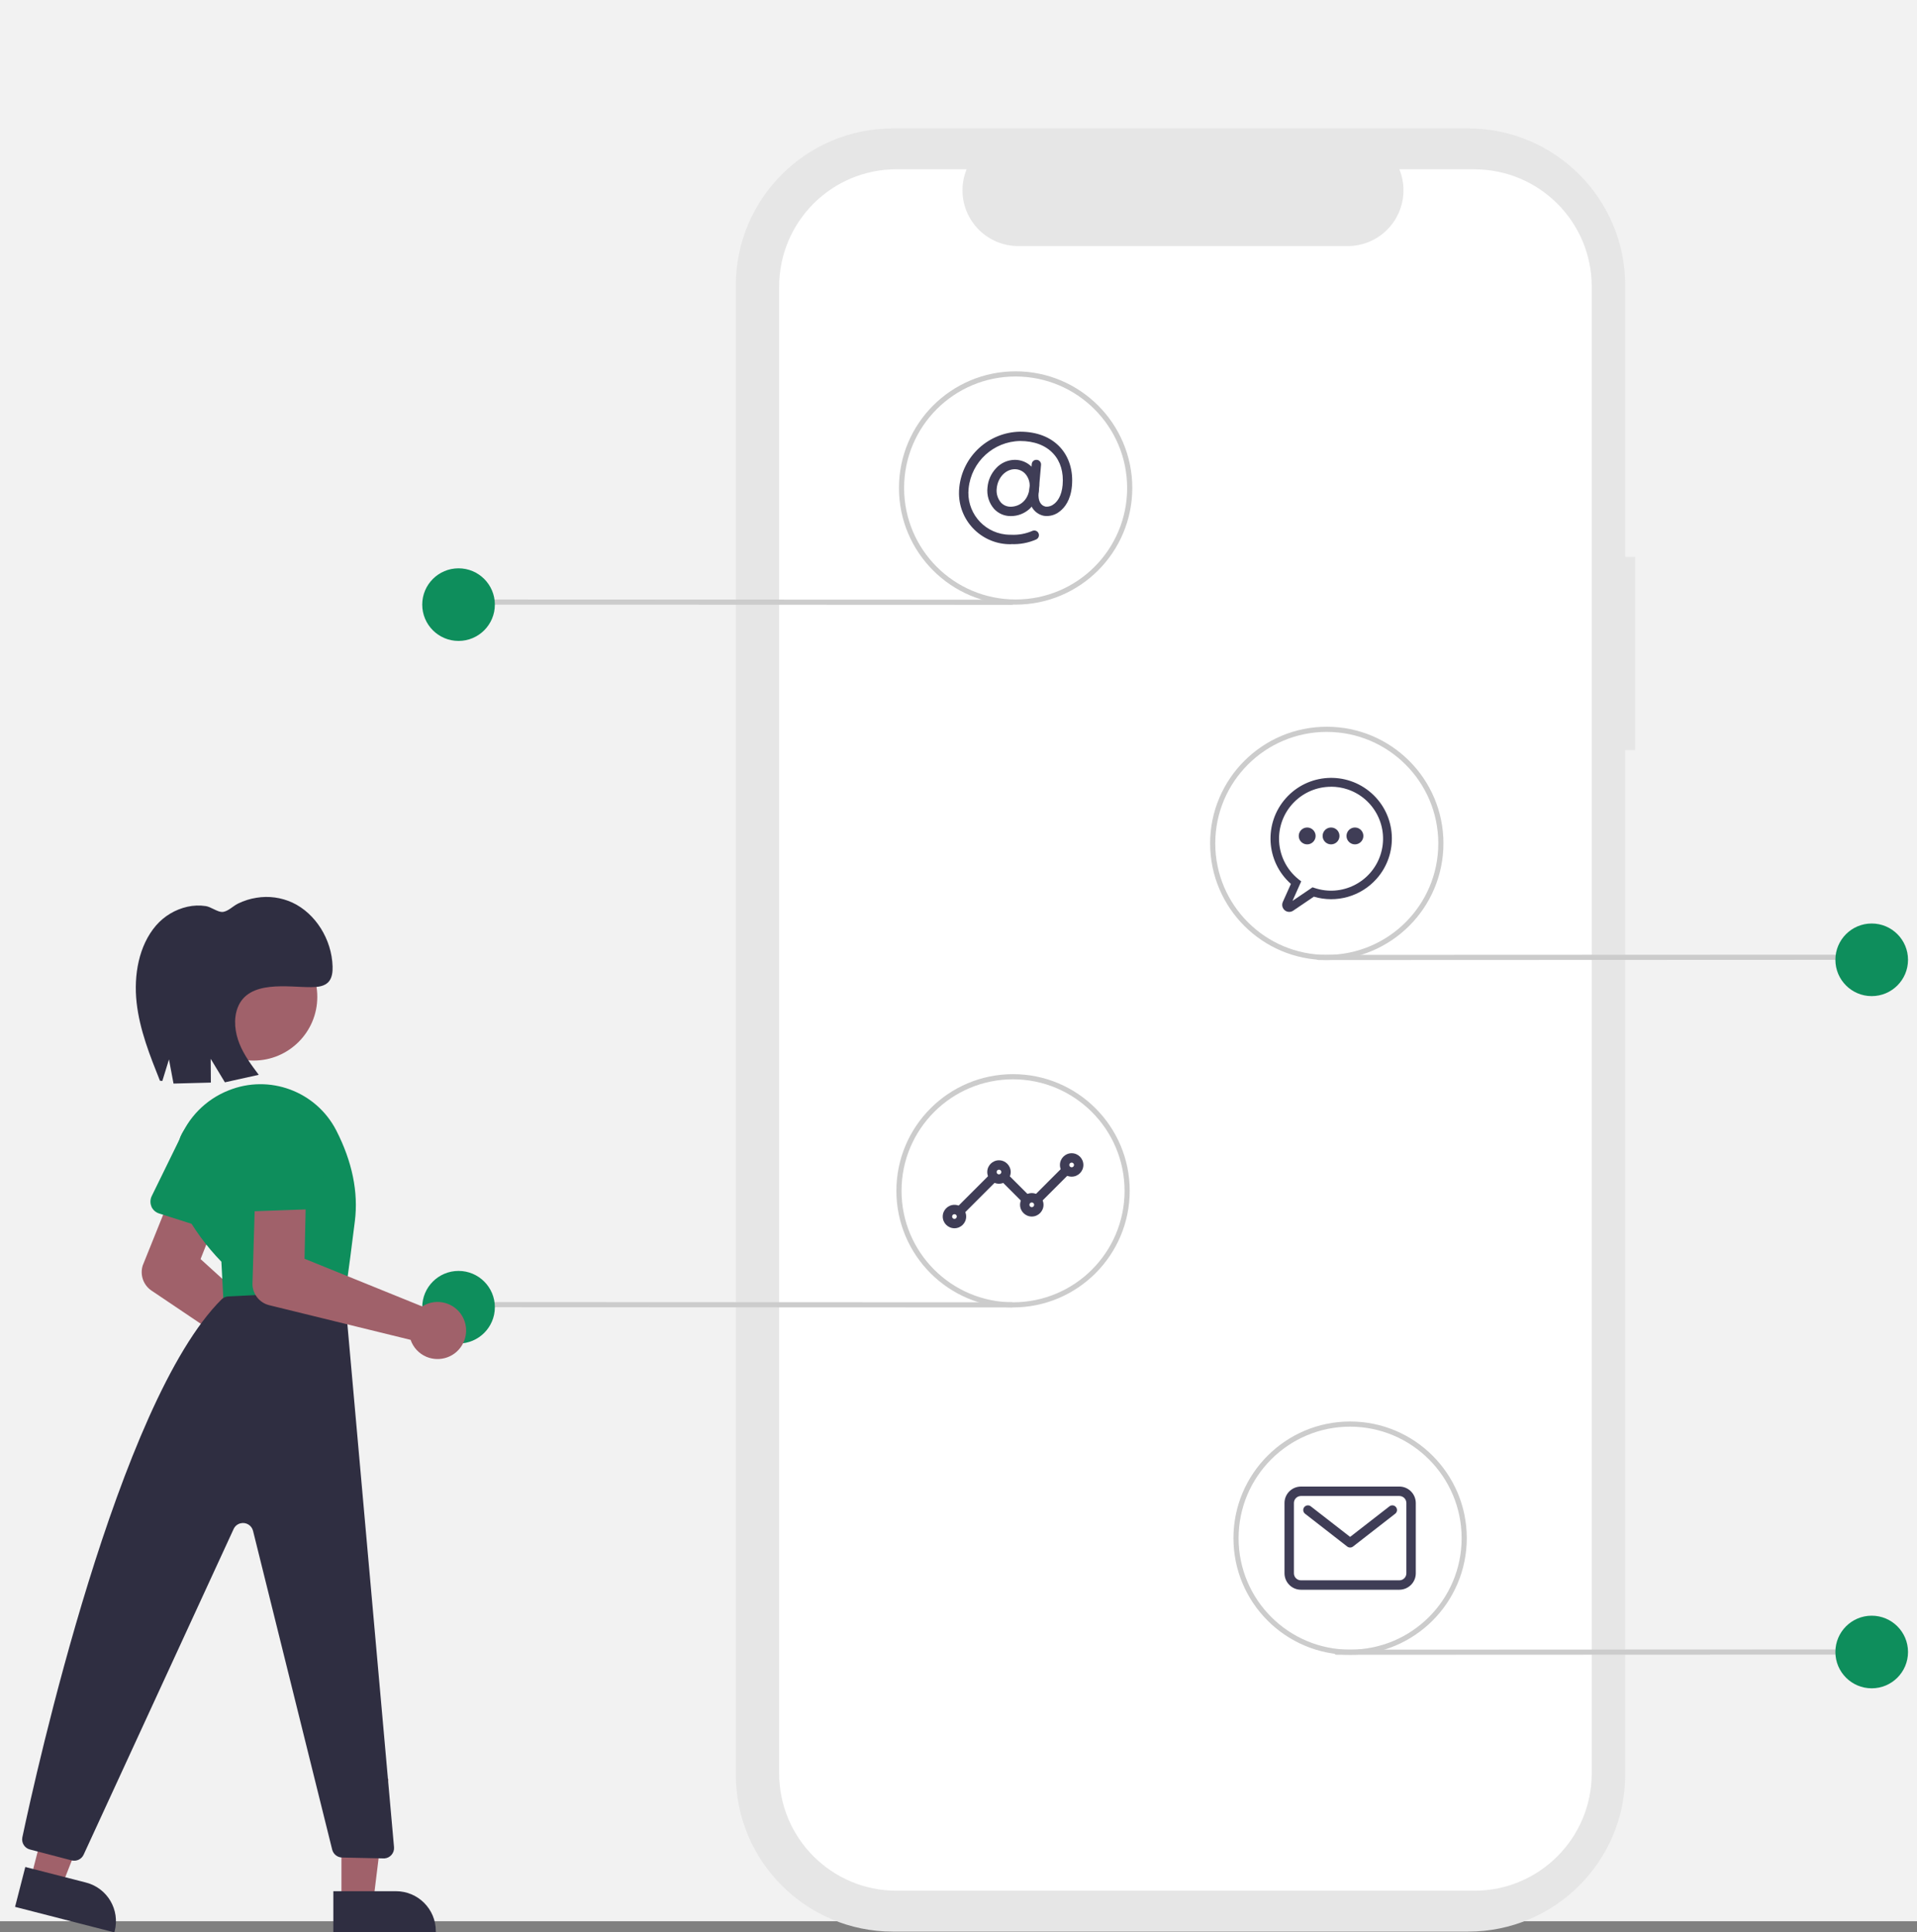 <svg xmlns="http://www.w3.org/2000/svg" id="Layer_1" viewBox="0 0 350 352.87"><rect x="0" y="0" width="350" height="352.87" fill="#808080" stroke="none"/><defs><style>.cls-1{fill:#a0616a;}.cls-1,.cls-2,.cls-3,.cls-4,.cls-5,.cls-6,.cls-7,.cls-8{stroke-width:0px;}.cls-2{fill:#e6e6e6;}.cls-3{fill:#ccc;}.cls-4{fill:#fff;}.cls-5{fill:#3f3d56;}.cls-6{fill:#0e8e5c;}.cls-7{fill:#f2f2f2;}.cls-8{fill:#2f2e41;}</style></defs><rect class="cls-7" width="350" height="350.83"></rect><path id="e9a96f1c-287a-42d8-bbee-a97ef2edbe89-574" class="cls-2" d="m298.54,101.7h-1.81v-49.56c0-15.84-12.84-28.69-28.69-28.69h-105.01c-15.84,0-28.69,12.84-28.69,28.69h0v271.9c0,15.84,12.84,28.69,28.69,28.69h105.01c15.84,0,28.69-12.84,28.69-28.69v-187.06h1.81v-35.28Z"></path><path id="bb6cf65b-d1a0-4b47-beae-738e5a961a87-575" class="cls-4" d="m269.2,30.91h-13.71c2.12,5.2-.38,11.14-5.58,13.27-1.22.5-2.53.75-3.84.75h-60.16c-5.62,0-10.18-4.56-10.18-10.18,0-1.32.26-2.62.75-3.84h-12.8c-11.83,0-21.42,9.59-21.42,21.42v271.51c0,11.83,9.59,21.42,21.42,21.42h105.51c11.83,0,21.42-9.59,21.42-21.42h0V52.34c0-11.83-9.59-21.42-21.42-21.42Z"></path><path class="cls-5" d="m184.53,94.24c-1.16.01-2.26-.47-3.04-1.32-.93-1.07-1.36-2.48-1.2-3.89.11-1.33.66-2.57,1.58-3.54.88-.96,2.12-1.51,3.43-1.52,1.21,0,2.37.5,3.18,1.4.92,1.04,1.37,2.42,1.23,3.81h0c-.09,1.41-.69,2.73-1.7,3.71-.94.87-2.18,1.36-3.46,1.35Zm.75-8.56c-1.68,0-3.12,1.54-3.3,3.5-.12.93.16,1.86.76,2.58.46.5,1.1.78,1.78.77,1.57,0,3.24-1.08,3.46-3.5.1-.91-.18-1.81-.78-2.5-.49-.54-1.19-.85-1.92-.85Zm3.55,3.42h0Z"></path><path class="cls-5" d="m184.58,99.38c-5.16.08-9.41-4.03-9.49-9.19,0-.39.01-.77.05-1.16.58-5.72,5.35-10.1,11.1-10.2,3.08,0,5.62.99,7.33,2.86,1.63,1.78,2.39,4.28,2.14,7.04-.23,2.62-1.34,3.98-2.23,4.66-.8.65-1.82.94-2.84.81-1.41-.25-2.97-1.53-2.72-4.31l.45-5.15c.04-.47.46-.82.93-.77.47.04.81.46.77.92l-.45,5.15c-.12,1.38.37,2.31,1.32,2.48.54.04,1.08-.13,1.5-.49.62-.47,1.39-1.46,1.57-3.46.2-2.31-.38-4.3-1.7-5.73-1.38-1.51-3.48-2.31-6.07-2.31-4.86.09-8.89,3.8-9.39,8.63-.47,4.19,2.54,7.96,6.73,8.44.33.04.67.05,1.01.05,1.34.07,2.68-.17,3.91-.71.44-.18.94.02,1.12.46.18.43-.02.93-.46,1.12-1.44.63-3,.91-4.57.84Z"></path><path class="cls-5" d="m175.54,221.72c-.47,0-.86-.38-.86-.86,0-.23.09-.44.25-.61l5.56-5.56c.34-.33.88-.33,1.21,0,.33.33.33.87,0,1.2l-5.56,5.56c-.16.16-.38.25-.61.25Zm14.12-2.14c-.47,0-.86-.38-.86-.86,0-.23.09-.44.25-.61l4.71-4.71c.34-.33.88-.33,1.21,0,.33.33.33.87,0,1.2l-4.71,4.71c-.16.16-.38.25-.61.25h0Zm-2.57,0c-.23,0-.44-.09-.61-.25l-3.42-3.42c-.34-.33-.34-.87,0-1.21.33-.34.87-.34,1.21,0,0,0,0,0,0,0l3.42,3.42c.33.33.33.88,0,1.21-.16.16-.38.25-.61.25Z"></path><path class="cls-5" d="m195.66,214.87c-1.18,0-2.14-.96-2.14-2.14s.96-2.14,2.14-2.14c1.18,0,2.14.96,2.14,2.14,0,1.18-.96,2.14-2.14,2.14Zm0-2.57c-.24,0-.43.19-.43.43s.19.43.43.43c.24,0,.43-.19.43-.43h0c0-.24-.19-.43-.43-.43Z"></path><path class="cls-5" d="m188.38,222.15c-1.18,0-2.14-.96-2.14-2.14s.96-2.14,2.14-2.14c1.18,0,2.14.96,2.14,2.14,0,1.18-.96,2.14-2.14,2.14Zm0-2.57c-.24,0-.43.19-.43.43s.19.43.43.43.43-.19.43-.43h0c0-.24-.19-.43-.43-.43h0Z"></path><path class="cls-5" d="m182.39,216.16c-1.18,0-2.14-.96-2.14-2.14s.96-2.14,2.14-2.14c1.18,0,2.14.96,2.14,2.14,0,1.18-.96,2.14-2.14,2.14Zm0-2.57c-.24,0-.43.19-.43.43s.19.43.43.43c.24,0,.43-.19.43-.43h0c0-.24-.19-.43-.43-.43Z"></path><path class="cls-5" d="m174.26,224.29c-1.18,0-2.14-.96-2.14-2.14s.96-2.14,2.14-2.14,2.14.96,2.14,2.14c0,1.18-.96,2.14-2.14,2.14Zm0-2.57c-.24,0-.43.19-.43.43s.19.43.43.43.43-.19.43-.43h0c0-.24-.19-.43-.43-.43Z"></path><path class="cls-5" d="m255.49,290.3h-17.97c-1.65,0-2.99-1.34-3-3v-12.84c0-1.65,1.34-2.99,3-3h17.97c1.65,0,2.99,1.34,3,3v12.84c0,1.65-1.34,2.99-3,3Zm-17.97-17.12c-.71,0-1.28.58-1.28,1.28v12.84c0,.71.58,1.28,1.28,1.28h17.97c.71,0,1.28-.58,1.28-1.28v-12.84c0-.71-.58-1.28-1.28-1.28h-17.97Z"></path><path class="cls-5" d="m246.5,282.59c-.19,0-.38-.06-.53-.18l-7.7-5.99c-.37-.29-.44-.83-.15-1.2s.83-.44,1.2-.15c0,0,0,0,0,0l7.18,5.58,7.18-5.58c.37-.29.91-.23,1.2.15.29.37.23.91-.15,1.2,0,0,0,0,0,0l-7.7,5.99c-.15.12-.34.18-.53.18Z"></path><path class="cls-3" d="m343.04,302.14l-99.01.04c-.26,0-.47-.21-.47-.47s.21-.47.47-.47l99.01-.04c.26,0,.47.21.47.47s-.21.47-.47.47Z"></path><circle class="cls-6" cx="341.73" cy="301.67" r="6.63"></circle><path class="cls-3" d="m340.68,175.27l-99.96.04c-.26,0-.47-.21-.47-.47s.21-.47.47-.47l99.96-.04c.26,0,.47.21.47.47s-.21.47-.47.47Z"></path><circle class="cls-6" cx="341.73" cy="175.27" r="6.63"></circle><path class="cls-3" d="m84.76,110.41l99.96.04c.26,0,.47-.21.47-.47s-.21-.47-.47-.47l-99.96-.04c-.26,0-.47.21-.47.47s.21.47.47.47h0Z"></path><circle class="cls-6" cx="83.72" cy="110.41" r="6.63"></circle><path class="cls-3" d="m84.76,238.71l99.96.04c.26,0,.47-.21.47-.47s-.21-.47-.47-.47l-99.96-.04c-.26,0-.47.21-.47.47s.21.47.47.47h0Z"></path><circle class="cls-6" cx="83.72" cy="238.71" r="6.63"></circle><path class="cls-3" d="m246.5,302.18c-11.77,0-21.3-9.54-21.3-21.3s9.54-21.3,21.3-21.3,21.3,9.54,21.3,21.3h0c-.01,11.76-9.54,21.29-21.3,21.3Zm0-41.66c-11.24,0-20.36,9.11-20.36,20.36s9.11,20.36,20.36,20.36,20.36-9.11,20.36-20.36c-.01-11.24-9.12-20.34-20.36-20.36Z"></path><path class="cls-3" d="m184.96,238.75c-11.77,0-21.3-9.54-21.3-21.3s9.54-21.3,21.3-21.3,21.3,9.54,21.3,21.3c-.01,11.76-9.54,21.29-21.3,21.3Zm0-41.66c-11.24,0-20.36,9.11-20.36,20.36s9.11,20.36,20.36,20.36,20.36-9.11,20.36-20.36h0c-.01-11.24-9.12-20.34-20.36-20.36h0Z"></path><path class="cls-3" d="m242.24,175.31c-11.77,0-21.3-9.54-21.3-21.3s9.54-21.3,21.3-21.3,21.3,9.54,21.3,21.3c-.01,11.76-9.54,21.29-21.3,21.3Zm0-41.66c-11.24,0-20.36,9.11-20.36,20.36s9.11,20.36,20.36,20.36,20.36-9.11,20.36-20.36c-.01-11.24-9.12-20.34-20.36-20.36Z"></path><path class="cls-3" d="m185.43,110.41c-11.77,0-21.3-9.54-21.3-21.3s9.54-21.3,21.3-21.3,21.3,9.54,21.3,21.3h0c-.01,11.76-9.54,21.29-21.3,21.3Zm0-41.66c-11.24,0-20.36,9.11-20.36,20.36s9.11,20.36,20.36,20.36,20.36-9.11,20.36-20.36c-.01-11.24-9.12-20.34-20.36-20.36h0Z"></path><path class="cls-1" d="m51.74,254.75c-1.18-.9-1.92-2.25-2.04-3.73-.01-.17-.02-.34-.01-.51l-22.05-14.85c-1.48-1.01-2.12-2.87-1.58-4.58l10.54-26.18c.95-2.35,3.62-3.49,5.97-2.55,2.34.94,3.48,3.59,2.56,5.94l-8.51,21.63,17.17,15.59c.23-.05.46-.09.69-.11,2.87-.23,5.38,1.91,5.6,4.78.21,2.64-1.59,5.02-4.19,5.52-.33.06-.68.1-1.02.1-1.14,0-2.24-.37-3.14-1.07Z"></path><path class="cls-6" d="m27.65,220.32c-.26-.61-.24-1.3.05-1.9l5.03-10.28c1.06-3.33,4.62-5.18,7.95-4.12,3.32,1.05,5.17,4.59,4.13,7.92l-1.84,11.33c-.2,1.24-1.37,2.09-2.62,1.89-.11-.02-.22-.04-.33-.08l-10.98-3.49c-.63-.2-1.15-.67-1.41-1.28Z"></path><polygon class="cls-1" points="62.34 347.25 68.15 347.25 70.91 324.86 62.34 324.86 62.34 347.25"></polygon><path class="cls-8" d="m60.86,345.35h11.43s0,0,0,0c4.02,0,7.28,3.26,7.28,7.28h0v.24h-18.71s0-7.52,0-7.52Z"></path><polygon class="cls-1" points="5.59 343.13 11.21 344.58 19.46 323.58 11.16 321.45 5.59 343.13"></polygon><path class="cls-8" d="m4.63,340.93l11.07,2.84h0c3.9,1,6.24,4.97,5.24,8.87h0s-.06.23-.06.23l-18.13-4.66,1.87-7.28Z"></path><circle class="cls-1" cx="46.3" cy="182.04" r="11.63"></circle><path class="cls-6" d="m40.42,230.4c-2.77-2.85-5.12-6.07-6.98-9.58-2-3.89-2.27-8.44-.73-12.53,1.57-4.18,4.84-7.51,8.99-9.16,7.47-3.03,16.02.14,19.7,7.31,2.91,5.69,4.05,11.26,3.39,16.55-1.26,10.11-2,15.33-2.2,15.52l-.06.07-21.63.96-.48-9.14Z"></path><path class="cls-8" d="m41.7,236.74l19.36-.96c1.02-.05,1.89.71,1.98,1.72l8.9,99.81c.09,1.04-.68,1.96-1.72,2.05-.07,0-.14,0-.21,0l-7.56-.16c-.85-.02-1.59-.61-1.8-1.44l-14.45-58.21c-.25-1.02-1.28-1.63-2.29-1.38-.56.14-1.02.52-1.26,1.05l-27.38,59.46c-.38.83-1.31,1.27-2.2,1.04l-7.61-1.99c-.98-.25-1.58-1.23-1.38-2.22,2.5-11.82,17.5-79.51,36.39-98.25.33-.32.76-.51,1.22-.53Z"></path><path class="cls-1" d="m78.36,247.95c-1.42-.44-2.58-1.45-3.2-2.8-.07-.16-.13-.31-.19-.48l-25.82-6.33c-1.74-.43-2.98-1.96-3.06-3.75l.85-28.21c.08-2.53,2.19-4.53,4.73-4.45,2.52.08,4.51,2.17,4.45,4.69l-.52,23.24,21.49,8.71c.19-.13.4-.24.61-.34h0c2.61-1.21,5.71-.07,6.92,2.54,1.21,2.61.07,5.71-2.54,6.92-1.17.54-2.5.63-3.74.25Z"></path><path class="cls-6" d="m44.19,220.45c-.45-.49-.67-1.14-.59-1.8l1.28-11.37c-.12-3.5,2.61-6.43,6.1-6.55,3.48-.12,6.41,2.59,6.55,6.07l2.08,11.29c.23,1.24-.59,2.43-1.83,2.66-.11.02-.22.03-.33.04l-11.51.41c-.66.02-1.3-.24-1.75-.73Z"></path><path class="cls-8" d="m29.64,197.39l1.21-3.93.83,4.41,6.82-.18-.03-4.34,2.59,4.29,6.18-1.37c-1.32-1.76-2.66-3.55-3.5-5.62s-1.15-4.51-.36-6.61c1.95-5.19,9.35-3.74,13.4-3.78,1.18-.01,2.51-.1,3.29-1.06.58-.73.68-1.77.65-2.73-.15-4.95-3.12-9.67-7.32-11.64-2.06-.95-4.35-1.26-6.58-.89-1.17.18-2.3.54-3.36,1.06-.95.46-1.94,1.56-2.96,1.53-.86-.03-1.99-.92-2.92-1.07-1.12-.17-2.27-.13-3.37.12-2.22.5-4.23,1.7-5.72,3.42-3.16,3.67-4.1,9.09-3.55,14.07s2.42,9.67,4.26,14.28"></path><path class="cls-5" d="m235.38,166.52c-.71,0-1.28-.58-1.28-1.29,0-.18.04-.35.11-.52l1.48-3.3c-4.58-4.06-4.99-11.07-.93-15.64,4.06-4.58,11.07-4.99,15.64-.93,4.58,4.06,4.99,11.07.93,15.64-2.86,3.22-7.33,4.49-11.45,3.26l-3.78,2.56c-.21.14-.46.22-.72.22Zm7.64-22.85c-5.24,0-9.49,4.24-9.5,9.48,0,2.89,1.32,5.63,3.58,7.43l.47.37-1.59,3.56,3.66-2.48.36.12c4.97,1.67,10.35-1.01,12.02-5.98,1.67-4.97-1.01-10.35-5.98-12.02-.98-.33-2-.49-3.03-.49h0Z"></path><circle class="cls-5" cx="243.02" cy="152.65" r="1.54"></circle><circle class="cls-5" cx="238.66" cy="152.65" r="1.54"></circle><circle class="cls-5" cx="247.38" cy="152.65" r="1.54"></circle></svg>
